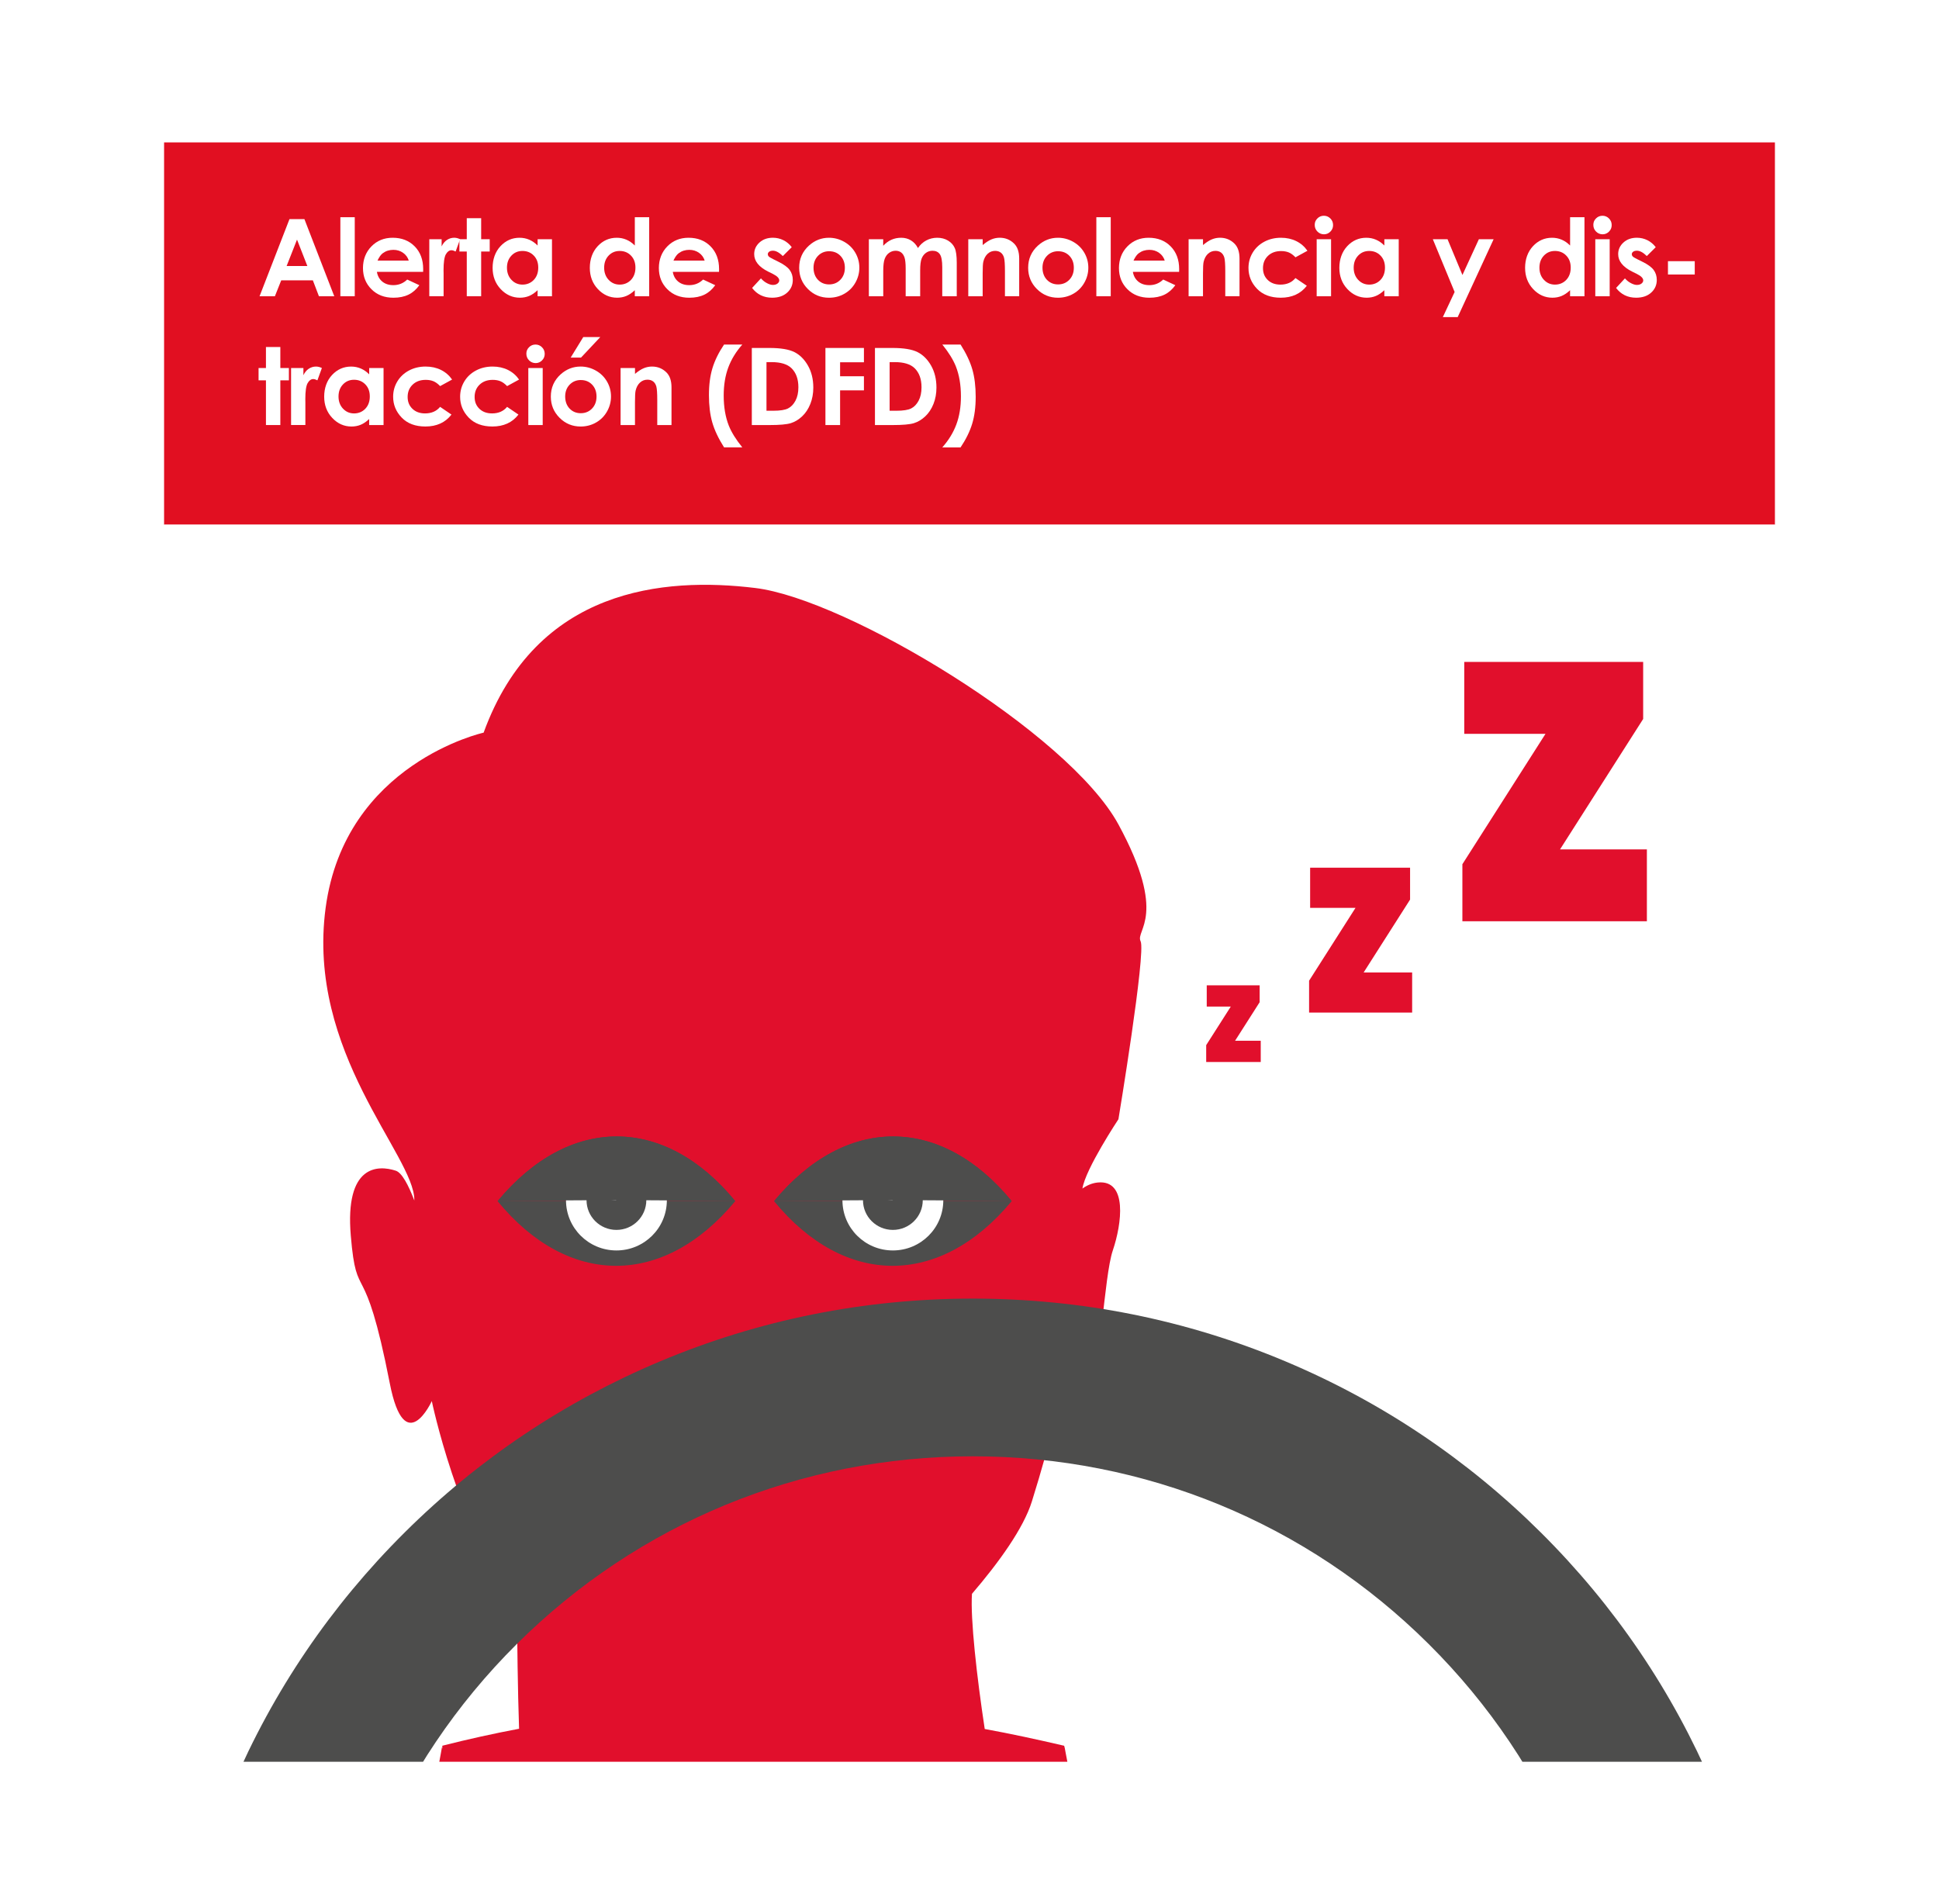 <?xml version="1.0" encoding="UTF-8"?>
<svg id="Capa_1" data-name="Capa 1" xmlns="http://www.w3.org/2000/svg" xmlns:xlink="http://www.w3.org/1999/xlink" viewBox="0 0 1061.78 1042.75">
  <defs>
    <style>
      .cls-1 {
        fill: #e10f21;
      }

      .cls-1, .cls-2, .cls-3, .cls-4, .cls-5, .cls-6 {
        stroke-width: 0px;
      }

      .cls-7, .cls-4 {
        fill: #fff;
      }

      .cls-2, .cls-8 {
        fill: #eb6c6c;
        opacity: .75;
      }

      .cls-9 {
        clip-path: url(#clippath-1);
      }

      .cls-10 {
        clip-path: url(#clippath-2);
      }

      .cls-3 {
        fill: #e10f2c;
      }

      .cls-11 {
        filter: url(#drop-shadow-3);
      }

      .cls-12 {
        filter: url(#drop-shadow-19);
      }

      .cls-13 {
        filter: url(#drop-shadow-28);
      }

      .cls-14 {
        filter: url(#drop-shadow-32);
      }

      .cls-5 {
        fill: #4d4d4c;
      }

      .cls-6 {
        fill: #e10f2c;
      }
    </style>
    <filter id="drop-shadow-3" filterUnits="userSpaceOnUse">
      <feOffset dx="0" dy="0"/>
      <feGaussianBlur result="blur" stdDeviation="32.93"/>
      <feFlood flood-color="#000" flood-opacity=".26"/>
      <feComposite in2="blur" operator="in"/>
      <feComposite in="SourceGraphic"/>
    </filter>
    <filter id="drop-shadow-8" filterUnits="userSpaceOnUse">
      <feOffset dx="0" dy="0"/>
      <feGaussianBlur result="blur-2" stdDeviation="32.93"/>
      <feFlood flood-color="#000" flood-opacity=".26"/>
      <feComposite in2="blur-2" operator="in"/>
      <feComposite in="SourceGraphic"/>
    </filter>
    <filter id="drop-shadow-19" filterUnits="userSpaceOnUse">
      <feOffset dx="0" dy="0"/>
      <feGaussianBlur result="blur-3" stdDeviation="32.93"/>
      <feFlood flood-color="#000" flood-opacity=".26"/>
      <feComposite in2="blur-3" operator="in"/>
      <feComposite in="SourceGraphic"/>
    </filter>
    <clipPath id="clippath-1">
      <rect class="cls-4" x="89.85" y="287.33" width="882.08" height="677.44"/>
    </clipPath>
    <filter id="drop-shadow-28" filterUnits="userSpaceOnUse">
      <feOffset dx="0" dy="0"/>
      <feGaussianBlur result="blur-4" stdDeviation="32.93"/>
      <feFlood flood-color="#000" flood-opacity=".26"/>
      <feComposite in2="blur-4" operator="in"/>
      <feComposite in="SourceGraphic"/>
    </filter>
    <clipPath id="clippath-2">
      <rect class="cls-2" x="90.47" y="-1044.34" width="880.83" height="682.59"/>
    </clipPath>
    <filter id="drop-shadow-32" filterUnits="userSpaceOnUse">
      <feOffset dx="0" dy="0"/>
      <feGaussianBlur result="blur-5" stdDeviation="32.93"/>
      <feFlood flood-color="#000" flood-opacity=".26"/>
      <feComposite in2="blur-5" operator="in"/>
      <feComposite in="SourceGraphic"/>
    </filter>
  </defs>
  <g class="cls-11">
    <rect class="cls-7" x="1281.46" y="-3505.92" width="883.33" height="682.57"/>
  </g>
  <g class="cls-12">
    <rect class="cls-1" x="89.85" y="77.98" width="882.08" height="209.34"/>
    <g>
      <rect class="cls-7" x="89.85" y="287.33" width="882.08" height="677.44"/>
      <g class="cls-9">
        <path class="cls-3" d="M746.72,532.52h26.56v21.98h-56.43v-17.45l25.42-39.89h-24.85v-21.98h54.73v17.45l-25.42,39.89Z"/>
        <path class="cls-6" d="M676.31,569.94h14.06v11.64h-29.87v-9.24l13.46-21.11h-13.16v-11.64h28.97v9.24l-13.46,21.11Z"/>
        <path class="cls-6" d="M854.26,465.14h47.56v39.36h-101.03v-31.24l45.52-71.41h-44.5v-39.36h97.97v31.24l-45.52,71.41Z"/>
        <path class="cls-6" d="M788.26,1146.13c-7.9-15.87-64.95-56.78-95.82-66.07-29.45-8.87-58.56-18.96-82.85-30.38.24-.19.37-.3.37-.3l-3.72-5.55c1.2-1.14,1.45-1.88.56-2.1-9.09-2.26-23.97-85.73-23.97-85.73-.07.51-.13,1.03-.13,1.55v-1.55c-14.97-3.48-29.02-6.53-43.47-9.17-4.37-28.79-7.9-60.35-6.99-74.02,14.91-17.4,28.21-35.9,32.8-50.57,10.94-34.98,14.76-54.99,14.76-54.99,0,0,9.85,0,16.42-8.09,6.57-8.09,8.21-59.84,13.14-74.4,4.93-14.56,8.21-38.82-8.22-37.2-3.09.3-5.9,1.53-8.41,3.31,1.64-10.75,19.71-37.95,19.71-37.95,0,0,15.18-91.39,12.14-97.48-3.04-6.09,15.18-13.71-12.14-63.97-27.32-50.27-148.76-123.38-198.85-129.47-50.09-6.09-119.92,0-148.76,79.21,0,0-75.9,16.76-86.52,95.96-10.63,79.21,48.57,135.56,48.57,159.93,0,.1,0,.2,0,.3-3.23-8.43-6.78-15.2-10.15-16.3-9.86-3.23-27.93-3.23-24.64,35.58,3.29,38.82,7.27,8.76,21.36,80.87,8.21,42.05,23,9.7,23,9.7,0,0,13.77,66.95,46.66,114.92.1,16.72.39,43.22,1.13,64.53-14,2.64-28,5.73-42.03,9.29v1.78c0-.33-.15-.67-.2-1,0,0-14.33,83.62-23.5,85.98-1.27.33-.24,1.64,2.57,3.68l-10.59,7.98c-4.75,3.58-9.85,6.65-15.24,9.18l-27.99,13.13-22.93,5.9c-19.47,5.01-37.31,14.91-51.81,28.76l-47.04,44.91h747.03s.27-1.05-4.26-10.16Z"/>
        <path class="cls-5" d="M532.66,1585.64c-59.37,0-116.99-11.57-171.25-34.38-52.39-22.02-99.44-53.54-139.82-93.69-40.39-40.14-72.1-86.9-94.26-138.97-22.95-53.93-34.59-111.2-34.59-170.21s11.64-116.27,34.59-170.21c22.16-52.07,53.87-98.83,94.26-138.97,40.39-40.14,87.43-71.66,139.82-93.69,54.26-22.81,111.88-34.38,171.25-34.38s116.99,11.57,171.25,34.38c52.39,22.02,99.44,53.55,139.82,93.69,40.39,40.14,72.1,86.9,94.26,138.97,22.95,53.93,34.59,111.2,34.59,170.21s-11.64,116.27-34.59,170.21c-22.16,52.07-53.87,98.83-94.26,138.97-40.39,40.14-87.43,71.66-139.82,93.69-54.26,22.81-111.88,34.38-171.25,34.38ZM532.66,797.5c-94.3,0-182.97,36.5-249.65,102.78-66.68,66.28-103.41,154.39-103.41,248.12s36.72,181.85,103.41,248.12c66.68,66.28,155.34,102.78,249.65,102.78s182.97-36.5,249.65-102.78c66.68-66.28,103.41-154.39,103.41-248.12s-36.72-181.85-103.41-248.12c-66.68-66.28-155.34-102.78-249.65-102.78Z"/>
        <g>
          <path class="cls-5" d="M423.86,657.77c39.38-47.44,91.59-47,130.14,0h-130.14Z"/>
          <path class="cls-5" d="M554,657.77c-39.38,47.44-91.59,47-130.14,0h130.14Z"/>
          <ellipse class="cls-4" cx="488.93" cy="657.32" rx="27.61" ry="27.45"/>
          <ellipse class="cls-5" cx="488.93" cy="657.25" rx="16.37" ry="16.27"/>
          <polygon class="cls-4" points="469.95 655.83 488.93 657.25 471.8 645.86 469.95 655.83"/>
          <path class="cls-5" d="M423.86,657.77c39.38-47.44,91.59-47,130.14,0-43.38-.69-86.76-.69-130.14,0Z"/>
        </g>
        <path class="cls-5" d="M272.48,657.77c39.38-47.44,91.59-47,130.14,0h-130.14Z"/>
        <path class="cls-5" d="M402.61,657.77c-39.38,47.44-91.59,47-130.14,0h130.14Z"/>
        <ellipse class="cls-4" cx="337.55" cy="657.32" rx="27.61" ry="27.45"/>
        <ellipse class="cls-5" cx="337.55" cy="657.25" rx="16.37" ry="16.27"/>
        <polygon class="cls-4" points="318.56 655.83 337.55 657.25 320.42 645.86 318.56 655.83"/>
        <path class="cls-5" d="M272.48,657.77c39.38-47.44,91.59-47,130.14,0-43.38-.69-86.76-.69-130.14,0Z"/>
      </g>
    </g>
    <g>
      <path class="cls-4" d="M158.5,120.01h8.2l16.34,42.22h-8.4l-3.32-8.7h-17.33l-3.46,8.7h-8.4l16.38-42.22ZM162.65,131.2l-5.7,14.49h11.36l-5.67-14.49Z"/>
      <path class="cls-4" d="M186.38,118.95h7.88v43.28h-7.88v-43.28Z"/>
      <path class="cls-4" d="M231.72,148.88h-25.33c.37,2.22,1.34,3.98,2.93,5.3s3.61,1.97,6.08,1.97c2.95,0,5.48-1.02,7.59-3.07l6.64,3.1c-1.66,2.33-3.64,4.06-5.95,5.18-2.31,1.12-5.05,1.68-8.23,1.68-4.93,0-8.94-1.54-12.04-4.64-3.1-3.09-4.65-6.96-4.65-11.61s1.54-8.72,4.63-11.87c3.09-3.15,6.96-4.72,11.62-4.72,4.95,0,8.97,1.57,12.07,4.72,3.1,3.15,4.65,7.3,4.65,12.47l-.03,1.49ZM223.83,142.71c-.52-1.74-1.55-3.16-3.08-4.25-1.53-1.09-3.31-1.64-5.34-1.64-2.2,0-4.13.61-5.79,1.84-1.04.77-2.01,2.11-2.89,4.05h17.1Z"/>
      <path class="cls-4" d="M235.07,131h6.76v3.93c.73-1.55,1.7-2.73,2.92-3.53,1.21-.8,2.54-1.21,3.99-1.21,1.02,0,2.09.27,3.21.8l-2.45,6.74c-.92-.46-1.68-.69-2.28-.69-1.21,0-2.24.75-3.08,2.24-.84,1.49-1.26,4.42-1.26,8.78l.03,1.52v12.63h-7.83v-31.23Z"/>
      <path class="cls-4" d="M255.6,119.49h7.88v11.51h4.68v6.74h-4.68v24.48h-7.88v-24.48h-4.04v-6.74h4.04v-11.51Z"/>
      <path class="cls-4" d="M294.38,131h7.88v31.23h-7.88v-3.3c-1.54,1.45-3.08,2.5-4.63,3.14-1.55.64-3.23.96-5.03.96-4.06,0-7.57-1.56-10.53-4.69-2.96-3.13-4.44-7.02-4.44-11.67s1.43-8.77,4.3-11.85c2.87-3.08,6.35-4.62,10.44-4.62,1.88,0,3.65.35,5.31,1.06s3.18,1.77,4.59,3.19v-3.44ZM286.1,137.43c-2.44,0-4.46.86-6.07,2.57-1.61,1.71-2.42,3.91-2.42,6.59s.82,4.92,2.46,6.66c1.64,1.74,3.66,2.61,6.06,2.61s4.53-.86,6.16-2.57c1.63-1.71,2.45-3.96,2.45-6.73s-.82-4.92-2.45-6.6c-1.63-1.68-3.69-2.53-6.19-2.53Z"/>
      <path class="cls-4" d="M347.61,118.95h7.88v43.28h-7.88v-3.3c-1.54,1.45-3.08,2.5-4.63,3.14-1.55.64-3.23.96-5.03.96-4.06,0-7.57-1.56-10.53-4.69-2.96-3.13-4.44-7.02-4.44-11.67s1.43-8.77,4.3-11.85c2.87-3.08,6.35-4.62,10.44-4.62,1.88,0,3.65.35,5.31,1.06s3.18,1.77,4.59,3.19v-15.5ZM339.32,137.43c-2.44,0-4.46.86-6.07,2.57-1.61,1.71-2.42,3.91-2.42,6.59s.82,4.92,2.46,6.66c1.64,1.74,3.66,2.61,6.06,2.61s4.53-.86,6.16-2.57c1.63-1.71,2.45-3.96,2.45-6.73s-.82-4.92-2.45-6.6c-1.63-1.68-3.69-2.53-6.19-2.53Z"/>
      <path class="cls-4" d="M393.75,148.88h-25.33c.37,2.22,1.34,3.98,2.93,5.3s3.61,1.97,6.08,1.97c2.95,0,5.48-1.02,7.59-3.07l6.64,3.1c-1.66,2.33-3.64,4.06-5.95,5.18-2.31,1.12-5.05,1.68-8.23,1.68-4.93,0-8.94-1.54-12.04-4.64-3.1-3.09-4.65-6.96-4.65-11.61s1.54-8.72,4.63-11.87c3.09-3.15,6.96-4.72,11.62-4.72,4.95,0,8.97,1.57,12.07,4.72,3.1,3.15,4.65,7.3,4.65,12.47l-.03,1.49ZM385.87,142.71c-.52-1.74-1.55-3.16-3.08-4.25-1.53-1.09-3.31-1.64-5.34-1.64-2.2,0-4.13.61-5.79,1.84-1.04.77-2.01,2.11-2.89,4.05h17.1Z"/>
      <path class="cls-4" d="M433.55,135.37l-4.88,4.85c-1.98-1.95-3.78-2.93-5.4-2.93-.89,0-1.58.19-2.08.56-.5.37-.75.84-.75,1.39,0,.42.16.81.48,1.16.32.35,1.1.84,2.35,1.45l2.89,1.44c3.04,1.49,5.13,3.01,6.27,4.56s1.7,3.37,1.7,5.45c0,2.77-1.03,5.09-3.08,6.95-2.05,1.86-4.8,2.78-8.24,2.78-4.58,0-8.24-1.78-10.97-5.34l4.85-5.25c.92,1.07,2.01,1.94,3.25,2.6s2.34.99,3.31.99c1.04,0,1.88-.25,2.51-.75s.95-1.07.95-1.72c0-1.21-1.15-2.38-3.44-3.53l-2.66-1.32c-5.08-2.54-7.62-5.73-7.62-9.56,0-2.47.96-4.58,2.87-6.33,1.92-1.75,4.37-2.63,7.35-2.63,2.04,0,3.96.44,5.76,1.33,1.8.89,3.33,2.17,4.58,3.83Z"/>
      <path class="cls-4" d="M453.91,130.2c2.96,0,5.75.74,8.36,2.21,2.61,1.47,4.64,3.47,6.11,6,1.46,2.53,2.19,5.25,2.19,8.18s-.74,5.7-2.21,8.27-3.48,4.57-6.02,6.01-5.34,2.17-8.4,2.17c-4.5,0-8.35-1.59-11.54-4.78-3.19-3.19-4.78-7.06-4.78-11.61,0-4.88,1.8-8.94,5.4-12.2,3.16-2.83,6.79-4.25,10.89-4.25ZM454.04,137.58c-2.45,0-4.49.85-6.12,2.54-1.63,1.69-2.44,3.86-2.44,6.5s.81,4.92,2.42,6.6c1.61,1.68,3.65,2.53,6.12,2.53s4.52-.85,6.16-2.55c1.64-1.7,2.46-3.89,2.46-6.57s-.81-4.85-2.42-6.53c-1.61-1.67-3.67-2.51-6.18-2.51Z"/>
      <path class="cls-4" d="M475.77,131h7.88v3.59c1.35-1.47,2.85-2.57,4.49-3.3,1.65-.73,3.44-1.09,5.39-1.09s3.74.48,5.32,1.44c1.58.96,2.85,2.35,3.81,4.19,1.25-1.84,2.79-3.23,4.61-4.19,1.82-.96,3.81-1.44,5.97-1.44s4.2.52,5.9,1.55,2.91,2.38,3.66,4.05,1.11,4.37,1.11,8.12v18.31h-7.94v-15.84c0-3.54-.44-5.94-1.33-7.19-.89-1.25-2.21-1.88-3.98-1.88-1.35,0-2.56.38-3.62,1.15-1.07.77-1.86,1.82-2.38,3.17-.52,1.35-.78,3.52-.78,6.5v14.09h-7.94v-15.12c0-2.79-.21-4.82-.62-6.07-.42-1.25-1.04-2.19-1.87-2.8-.83-.61-1.83-.92-3.01-.92-1.31,0-2.5.39-3.58,1.16s-1.87,1.86-2.4,3.26c-.53,1.4-.8,3.6-.8,6.6v13.89h-7.88v-31.23Z"/>
      <path class="cls-4" d="M530.23,131h7.88v3.2c1.79-1.5,3.41-2.54,4.86-3.13,1.45-.59,2.94-.88,4.46-.88,3.11,0,5.76,1.08,7.93,3.24,1.83,1.84,2.74,4.55,2.74,8.15v20.64h-7.8v-13.67c0-3.73-.17-6.2-.5-7.42-.34-1.22-.92-2.15-1.76-2.79-.84-.64-1.87-.96-3.1-.96-1.59,0-2.96.53-4.11,1.59-1.14,1.06-1.94,2.53-2.38,4.4-.23.97-.35,3.09-.35,6.33v12.53h-7.88v-31.23Z"/>
      <path class="cls-4" d="M579.3,130.2c2.96,0,5.75.74,8.36,2.21,2.61,1.47,4.64,3.47,6.11,6,1.46,2.53,2.19,5.25,2.19,8.18s-.74,5.7-2.21,8.27-3.48,4.57-6.02,6.01-5.34,2.17-8.4,2.17c-4.5,0-8.35-1.59-11.54-4.78-3.19-3.19-4.78-7.06-4.78-11.61,0-4.88,1.8-8.94,5.4-12.2,3.16-2.83,6.79-4.25,10.89-4.25ZM579.42,137.58c-2.45,0-4.49.85-6.12,2.54-1.63,1.69-2.44,3.86-2.44,6.5s.81,4.92,2.42,6.6c1.61,1.68,3.65,2.53,6.12,2.53s4.52-.85,6.16-2.55c1.64-1.7,2.46-3.89,2.46-6.57s-.81-4.85-2.42-6.53c-1.61-1.67-3.67-2.51-6.18-2.51Z"/>
      <path class="cls-4" d="M600.35,118.95h7.88v43.28h-7.88v-43.28Z"/>
      <path class="cls-4" d="M645.69,148.88h-25.33c.37,2.22,1.34,3.98,2.93,5.3s3.61,1.97,6.08,1.97c2.95,0,5.48-1.02,7.59-3.07l6.64,3.1c-1.66,2.33-3.64,4.06-5.95,5.18-2.31,1.12-5.05,1.68-8.23,1.68-4.93,0-8.94-1.54-12.04-4.64-3.1-3.09-4.65-6.96-4.65-11.61s1.54-8.72,4.63-11.87c3.09-3.15,6.96-4.72,11.62-4.72,4.95,0,8.97,1.57,12.07,4.72,3.1,3.15,4.65,7.3,4.65,12.47l-.03,1.49ZM637.8,142.71c-.52-1.74-1.55-3.16-3.08-4.25-1.53-1.09-3.31-1.64-5.34-1.64-2.2,0-4.13.61-5.79,1.84-1.04.77-2.01,2.11-2.89,4.05h17.1Z"/>
      <path class="cls-4" d="M650.88,131h7.88v3.2c1.79-1.5,3.41-2.54,4.86-3.13,1.45-.59,2.94-.88,4.46-.88,3.11,0,5.76,1.08,7.93,3.24,1.83,1.84,2.74,4.55,2.74,8.15v20.64h-7.8v-13.67c0-3.73-.17-6.2-.5-7.42-.34-1.22-.92-2.15-1.76-2.79-.84-.64-1.87-.96-3.1-.96-1.59,0-2.96.53-4.11,1.59-1.14,1.06-1.94,2.53-2.38,4.4-.23.97-.35,3.09-.35,6.33v12.53h-7.88v-31.23Z"/>
      <path class="cls-4" d="M715.95,137.32l-6.56,3.59c-1.23-1.28-2.45-2.17-3.66-2.67-1.21-.5-2.62-.75-4.24-.75-2.95,0-5.33.87-7.16,2.62-1.82,1.75-2.73,3.99-2.73,6.72s.88,4.82,2.63,6.51c1.75,1.68,4.06,2.52,6.91,2.52,3.53,0,6.27-1.2,8.24-3.59l6.22,4.23c-3.37,4.36-8.12,6.53-14.27,6.53-5.53,0-9.85-1.63-12.98-4.88-3.13-3.25-4.69-7.06-4.69-11.42,0-3.02.76-5.81,2.28-8.35,1.52-2.54,3.64-4.54,6.37-6,2.72-1.45,5.77-2.18,9.14-2.18,3.12,0,5.92.62,8.4,1.85,2.48,1.23,4.51,2.99,6.09,5.27Z"/>
      <path class="cls-4" d="M724.94,118.15c1.38,0,2.57.5,3.56,1.49.99,1,1.48,2.2,1.48,3.62s-.49,2.59-1.47,3.57c-.98.99-2.15,1.48-3.51,1.48s-2.6-.5-3.59-1.51c-.99-1-1.48-2.22-1.48-3.66s.49-2.55,1.47-3.53c.98-.98,2.16-1.46,3.54-1.46ZM721,131h7.88v31.23h-7.88v-31.23Z"/>
      <path class="cls-4" d="M758.05,131h7.88v31.23h-7.88v-3.3c-1.54,1.45-3.08,2.5-4.63,3.14-1.55.64-3.23.96-5.03.96-4.06,0-7.57-1.56-10.53-4.69-2.96-3.13-4.44-7.02-4.44-11.67s1.43-8.77,4.3-11.85c2.87-3.08,6.35-4.62,10.44-4.62,1.88,0,3.65.35,5.31,1.06s3.18,1.77,4.59,3.19v-3.44ZM749.76,137.43c-2.44,0-4.46.86-6.07,2.57-1.61,1.71-2.42,3.91-2.42,6.59s.82,4.92,2.46,6.66c1.64,1.74,3.66,2.61,6.06,2.61s4.53-.86,6.16-2.57c1.63-1.71,2.45-3.96,2.45-6.73s-.82-4.92-2.45-6.6c-1.63-1.68-3.69-2.53-6.19-2.53Z"/>
      <path class="cls-4" d="M784.6,131h8.06l8.16,19.59,9-19.59h8.08l-19.68,42.65h-8.14l6.46-13.75-11.94-28.9Z"/>
      <path class="cls-4" d="M859.76,118.95h7.88v43.28h-7.88v-3.3c-1.54,1.45-3.08,2.5-4.63,3.14-1.55.64-3.23.96-5.03.96-4.06,0-7.57-1.56-10.53-4.69-2.96-3.13-4.44-7.02-4.44-11.67s1.43-8.77,4.3-11.85c2.87-3.08,6.35-4.62,10.44-4.62,1.88,0,3.65.35,5.31,1.06s3.18,1.77,4.59,3.19v-15.5ZM851.47,137.43c-2.44,0-4.46.86-6.07,2.57-1.61,1.71-2.42,3.91-2.42,6.59s.82,4.92,2.46,6.66c1.64,1.74,3.66,2.61,6.06,2.61s4.53-.86,6.16-2.57c1.63-1.71,2.45-3.96,2.45-6.73s-.82-4.92-2.45-6.6c-1.63-1.68-3.69-2.53-6.19-2.53Z"/>
      <path class="cls-4" d="M877.51,118.15c1.38,0,2.57.5,3.56,1.49.99,1,1.48,2.2,1.48,3.62s-.49,2.59-1.47,3.57c-.98.99-2.15,1.48-3.51,1.48s-2.6-.5-3.59-1.51c-.99-1-1.48-2.22-1.48-3.66s.49-2.55,1.47-3.53c.98-.98,2.16-1.46,3.54-1.46ZM873.57,131h7.88v31.23h-7.88v-31.23Z"/>
      <path class="cls-4" d="M906.66,135.37l-4.88,4.85c-1.98-1.95-3.78-2.93-5.4-2.93-.89,0-1.58.19-2.08.56-.5.37-.75.84-.75,1.39,0,.42.16.81.48,1.16.32.35,1.1.84,2.35,1.45l2.89,1.44c3.04,1.49,5.13,3.01,6.27,4.56s1.7,3.37,1.7,5.45c0,2.77-1.03,5.09-3.08,6.95-2.05,1.86-4.8,2.78-8.24,2.78-4.58,0-8.24-1.78-10.97-5.34l4.85-5.25c.92,1.07,2.01,1.94,3.25,2.6s2.34.99,3.31.99c1.04,0,1.88-.25,2.51-.75s.95-1.07.95-1.72c0-1.21-1.15-2.38-3.44-3.53l-2.66-1.32c-5.08-2.54-7.62-5.73-7.62-9.56,0-2.47.96-4.58,2.87-6.33,1.92-1.75,4.37-2.63,7.35-2.63,2.04,0,3.96.44,5.76,1.33,1.8.89,3.33,2.17,4.58,3.83Z"/>
      <path class="cls-4" d="M913.36,143.03h14.67v7.29h-14.67v-7.29Z"/>
      <path class="cls-4" d="M145.63,190.03h7.88v11.51h4.68v6.74h-4.68v24.48h-7.88v-24.48h-4.04v-6.74h4.04v-11.51Z"/>
      <path class="cls-4" d="M159.38,201.54h6.76v3.93c.73-1.55,1.7-2.73,2.92-3.53,1.21-.8,2.54-1.21,3.99-1.21,1.02,0,2.09.27,3.21.8l-2.45,6.74c-.92-.46-1.68-.69-2.28-.69-1.21,0-2.24.75-3.08,2.24-.84,1.49-1.26,4.42-1.26,8.78l.03,1.52v12.63h-7.83v-31.23Z"/>
      <path class="cls-4" d="M202.15,201.54h7.88v31.23h-7.88v-3.3c-1.54,1.45-3.08,2.5-4.63,3.14-1.55.64-3.23.96-5.03.96-4.06,0-7.57-1.56-10.53-4.69-2.96-3.13-4.44-7.02-4.44-11.67s1.43-8.77,4.3-11.85c2.87-3.08,6.35-4.62,10.44-4.62,1.88,0,3.65.35,5.31,1.06s3.18,1.77,4.59,3.19v-3.44ZM193.86,207.97c-2.44,0-4.46.86-6.07,2.57-1.61,1.71-2.42,3.91-2.42,6.59s.82,4.92,2.46,6.66c1.64,1.74,3.66,2.61,6.06,2.61s4.53-.86,6.16-2.57c1.63-1.71,2.45-3.96,2.45-6.73s-.82-4.92-2.45-6.6c-1.63-1.68-3.69-2.53-6.19-2.53Z"/>
      <path class="cls-4" d="M247.57,207.85l-6.56,3.59c-1.23-1.28-2.45-2.17-3.66-2.67-1.21-.5-2.62-.75-4.24-.75-2.95,0-5.33.87-7.16,2.62-1.82,1.75-2.73,3.99-2.73,6.72s.88,4.82,2.63,6.51c1.75,1.68,4.06,2.52,6.91,2.52,3.53,0,6.27-1.2,8.24-3.59l6.22,4.23c-3.37,4.36-8.12,6.53-14.27,6.53-5.53,0-9.85-1.63-12.98-4.88-3.13-3.25-4.69-7.06-4.69-11.42,0-3.02.76-5.81,2.28-8.35,1.52-2.54,3.64-4.54,6.37-6,2.72-1.45,5.77-2.18,9.14-2.18,3.12,0,5.92.62,8.4,1.85,2.48,1.23,4.51,2.99,6.09,5.27Z"/>
      <path class="cls-4" d="M284.25,207.85l-6.56,3.59c-1.23-1.28-2.45-2.17-3.66-2.67-1.21-.5-2.62-.75-4.24-.75-2.95,0-5.33.87-7.16,2.62-1.82,1.75-2.73,3.99-2.73,6.72s.88,4.82,2.63,6.51c1.75,1.68,4.06,2.52,6.91,2.52,3.53,0,6.27-1.2,8.24-3.59l6.22,4.23c-3.37,4.36-8.12,6.53-14.27,6.53-5.53,0-9.85-1.63-12.98-4.88-3.13-3.25-4.69-7.06-4.69-11.42,0-3.02.76-5.81,2.28-8.35,1.52-2.54,3.64-4.54,6.37-6,2.72-1.45,5.77-2.18,9.14-2.18,3.12,0,5.92.62,8.4,1.85,2.48,1.23,4.51,2.99,6.09,5.27Z"/>
      <path class="cls-4" d="M293.24,188.68c1.38,0,2.57.5,3.56,1.49.99,1,1.48,2.2,1.48,3.62s-.49,2.59-1.47,3.57c-.98.99-2.15,1.48-3.51,1.48s-2.6-.5-3.59-1.51c-.99-1-1.48-2.22-1.48-3.66s.49-2.55,1.47-3.53c.98-.98,2.16-1.46,3.54-1.46ZM289.3,201.54h7.88v31.23h-7.88v-31.23Z"/>
      <path class="cls-4" d="M317.92,200.73c2.96,0,5.75.74,8.36,2.21,2.61,1.47,4.64,3.47,6.11,6,1.46,2.53,2.19,5.25,2.19,8.18s-.74,5.7-2.21,8.27-3.48,4.57-6.02,6.01-5.34,2.17-8.4,2.17c-4.5,0-8.35-1.59-11.54-4.78-3.19-3.19-4.78-7.06-4.78-11.61,0-4.88,1.8-8.94,5.4-12.2,3.16-2.83,6.79-4.25,10.89-4.25ZM318.05,208.11c-2.45,0-4.49.85-6.12,2.54-1.63,1.69-2.44,3.86-2.44,6.5s.81,4.92,2.42,6.6c1.61,1.68,3.65,2.53,6.12,2.53s4.52-.85,6.16-2.55c1.64-1.7,2.46-3.89,2.46-6.57s-.81-4.85-2.42-6.53c-1.61-1.67-3.67-2.51-6.18-2.51ZM319.39,184.58h9.33l-10.57,11.25h-5.66l6.9-11.25Z"/>
      <path class="cls-4" d="M339.84,201.54h7.88v3.2c1.79-1.5,3.41-2.54,4.86-3.13,1.45-.59,2.94-.88,4.46-.88,3.11,0,5.76,1.08,7.93,3.24,1.83,1.84,2.74,4.55,2.74,8.15v20.64h-7.8v-13.67c0-3.73-.17-6.2-.5-7.42-.34-1.22-.92-2.15-1.76-2.79-.84-.64-1.87-.96-3.1-.96-1.59,0-2.96.53-4.11,1.59-1.14,1.06-1.94,2.53-2.38,4.4-.23.97-.35,3.09-.35,6.33v12.53h-7.88v-31.23Z"/>
      <path class="cls-4" d="M396.5,188.68h9.99c-3.43,3.85-5.98,8.02-7.67,12.51-1.68,4.5-2.53,9.63-2.53,15.41,0,6.26.93,11.76,2.8,16.5,1.46,3.65,3.93,7.62,7.39,11.88h-9.99c-3.08-4.86-5.23-9.41-6.45-13.65-1.22-4.24-1.83-9.23-1.83-14.97s.65-10.55,1.93-14.78c1.29-4.23,3.41-8.53,6.35-12.92Z"/>
      <path class="cls-4" d="M411.69,190.55h9.58c6.17,0,10.76.76,13.76,2.28,3,1.52,5.47,3.99,7.42,7.42,1.94,3.43,2.91,7.42,2.91,12,0,3.25-.54,6.24-1.63,8.97-1.09,2.73-2.59,4.99-4.5,6.79s-3.99,3.04-6.22,3.73c-2.23.69-6.1,1.03-11.6,1.03h-9.72v-42.22ZM419.72,198.3v26.63h3.75c3.7,0,6.38-.42,8.04-1.26,1.67-.84,3.03-2.26,4.09-4.25,1.06-1.99,1.59-4.44,1.59-7.36,0-4.48-1.26-7.96-3.78-10.43-2.27-2.22-5.92-3.33-10.94-3.33h-2.74Z"/>
      <path class="cls-4" d="M452,190.55h21.08v7.84h-13.05v7.66h13.05v7.72h-13.05v19h-8.03v-42.22Z"/>
      <path class="cls-4" d="M479.12,190.55h9.58c6.17,0,10.76.76,13.76,2.28,3,1.52,5.47,3.99,7.42,7.42,1.94,3.43,2.91,7.42,2.91,12,0,3.25-.54,6.24-1.63,8.97-1.09,2.73-2.59,4.99-4.5,6.79s-3.99,3.04-6.22,3.73c-2.23.69-6.1,1.03-11.6,1.03h-9.72v-42.22ZM487.15,198.3v26.63h3.75c3.7,0,6.38-.42,8.04-1.26,1.67-.84,3.03-2.26,4.09-4.25,1.06-1.99,1.59-4.44,1.59-7.36,0-4.48-1.26-7.96-3.78-10.43-2.27-2.22-5.92-3.33-10.94-3.33h-2.74Z"/>
      <path class="cls-4" d="M525.99,244.99h-9.99c3.43-3.85,5.98-8.01,7.67-12.5,1.68-4.49,2.53-9.63,2.53-15.43,0-6.26-.93-11.75-2.8-16.47-1.46-3.65-3.93-7.62-7.39-11.91h9.99c3.08,4.86,5.23,9.41,6.45,13.65,1.22,4.24,1.83,9.23,1.83,14.97s-.65,10.55-1.93,14.78c-1.29,4.23-3.41,8.53-6.35,12.92Z"/>
    </g>
  </g>
  <g class="cls-13">
    <g>
      <rect class="cls-8" x="90.47" y="-1044.34" width="880.83" height="682.59"/>
      <g class="cls-10">
        <path class="cls-5" d="M532.65,330.86c-59.29,0-116.82-11.62-171.01-34.54-52.32-22.13-99.29-53.8-139.62-94.13-40.33-40.33-72-87.31-94.13-139.62-22.92-54.19-34.54-111.72-34.54-171.01s11.62-116.82,34.54-171.01c22.13-52.32,53.8-99.29,94.13-139.62,40.33-40.33,87.31-72,139.62-94.13,54.19-22.92,111.72-34.54,171.01-34.54s116.82,11.62,171.01,34.54c52.32,22.13,99.29,53.8,139.63,94.13,40.33,40.33,72,87.31,94.13,139.62,22.92,54.19,34.54,111.72,34.54,171.01s-11.62,116.82-34.54,171.01c-22.13,52.32-53.8,99.29-94.13,139.63-40.33,40.33-87.31,72-139.63,94.13-54.19,22.92-111.72,34.54-171.01,34.54ZM532.65-461c-94.17,0-182.71,36.67-249.3,103.26-66.59,66.59-103.26,155.12-103.26,249.29s36.67,182.71,103.26,249.3c66.59,66.59,155.12,103.26,249.3,103.26s182.71-36.67,249.3-103.26c66.59-66.59,103.26-155.12,103.26-249.3s-36.67-182.71-103.26-249.3c-66.59-66.59-155.12-103.26-249.3-103.26Z"/>
      </g>
    </g>
  </g>
  <g class="cls-14">
    <rect class="cls-7" x="-1143.95" y="-1043.82" width="882.53" height="681.95"/>
  </g>
</svg>